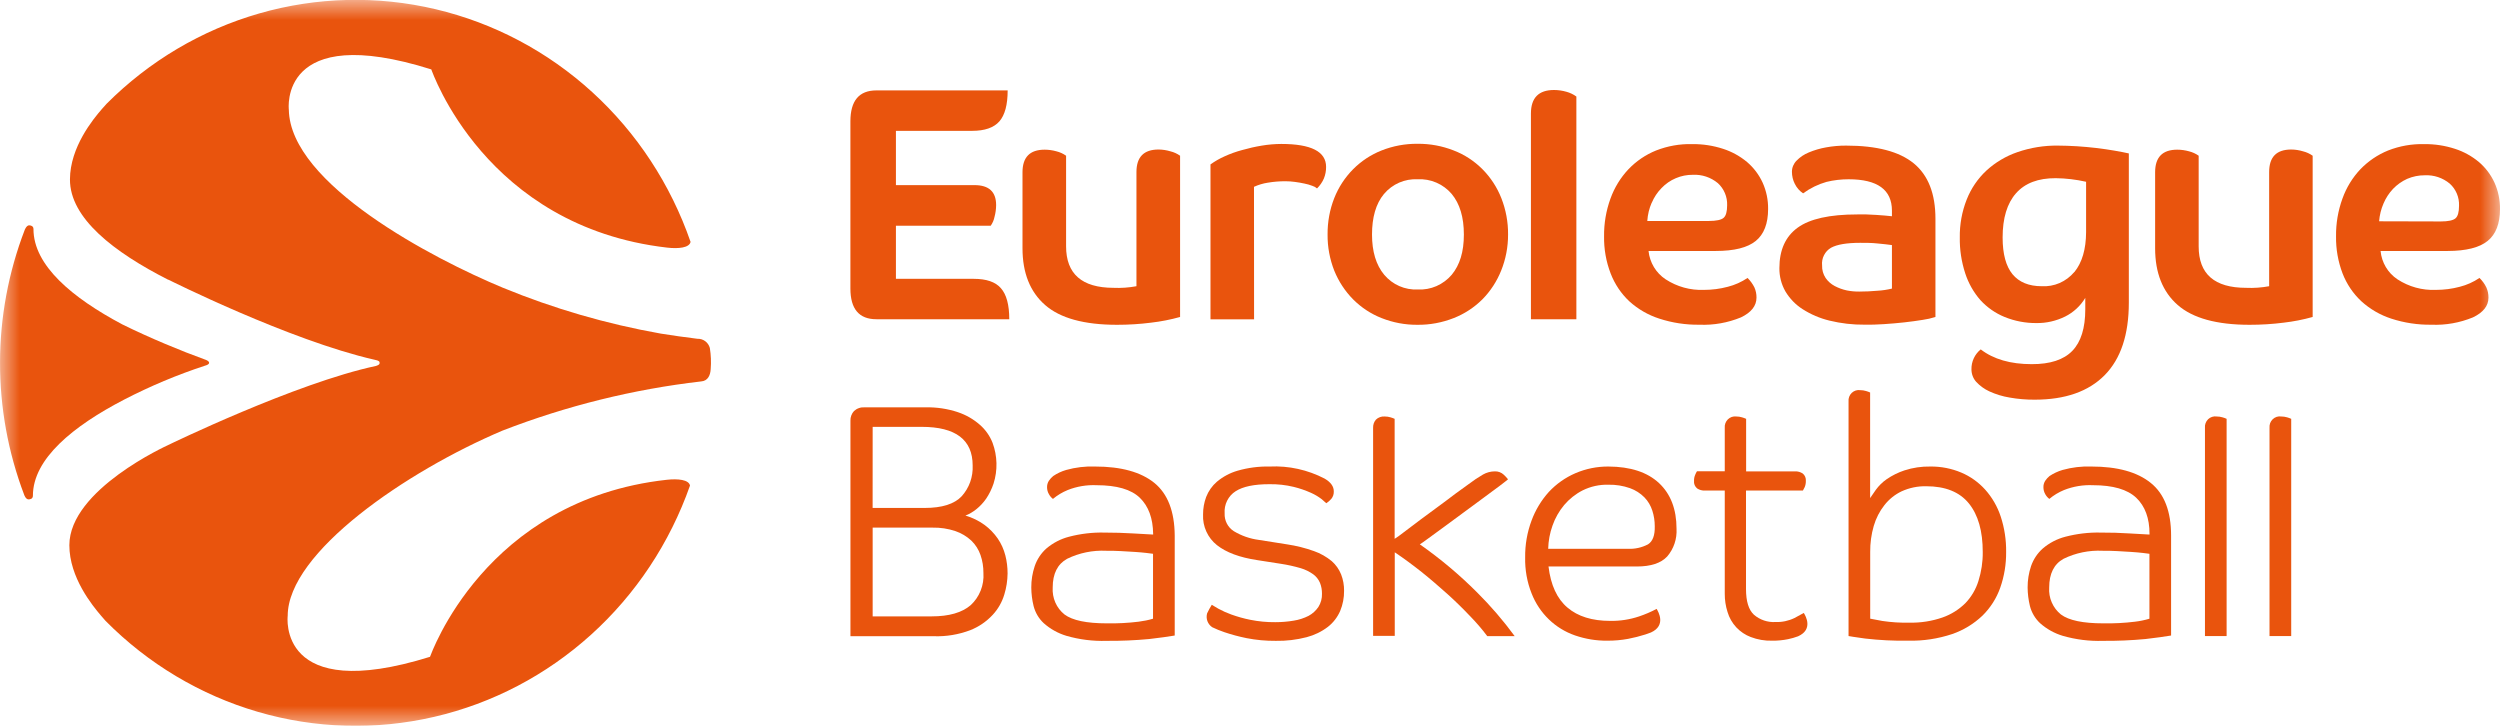 <svg width="62" height="18" viewBox="0 0 62 18" fill="none" xmlns="http://www.w3.org/2000/svg">
<g clip-path="url(#clip0_6638_12838)">
<mask id="mask0_6638_12838" style="mask-type:luminance" maskUnits="userSpaceOnUse" x="0" y="0" width="62" height="18">
<path d="M62 0H0V18H62V0Z" fill="white"/>
</mask>
<g mask="url(#mask0_6638_12838)">
<path d="M17.297 8.402C16.974 8.362 16.674 8.319 16.386 8.273C15.044 8.035 13.73 7.654 12.467 7.134C10.748 6.421 7.194 4.567 7.163 2.721C7.163 2.721 6.899 0.526 10.696 1.721C10.714 1.76 12.03 5.621 16.546 6.141C16.824 6.173 17.097 6.146 17.126 5.999C16.632 4.572 15.794 3.295 14.69 2.287C13.585 1.278 12.248 0.57 10.805 0.229C9.361 -0.113 7.856 -0.077 6.43 0.333C5.003 0.743 3.701 1.514 2.643 2.574L2.527 2.704C2.312 2.952 1.738 3.646 1.735 4.448C1.73 5.412 2.829 6.256 4.17 6.937H4.178C4.178 6.937 7.179 8.441 9.286 8.921C9.407 8.943 9.415 8.969 9.415 9.004C9.415 9.04 9.38 9.056 9.326 9.075C7.335 9.498 4.175 11.035 4.167 11.039C4.158 11.044 1.72 12.142 1.72 13.521C1.72 14.322 2.293 15.019 2.504 15.267L2.619 15.399C3.672 16.463 4.971 17.238 6.395 17.654C7.819 18.07 9.322 18.113 10.767 17.778C12.211 17.444 13.55 16.743 14.659 15.74C15.768 14.738 16.611 13.466 17.112 12.042C17.084 11.895 16.811 11.868 16.533 11.899C12.014 12.399 10.683 16.253 10.664 16.289C6.862 17.473 7.135 15.274 7.135 15.274C7.135 13.701 10.081 11.688 12.462 10.679C14.049 10.064 15.705 9.654 17.391 9.459C17.559 9.446 17.617 9.3 17.625 9.157C17.639 8.981 17.632 8.803 17.604 8.629C17.585 8.561 17.545 8.502 17.489 8.461C17.433 8.42 17.366 8.399 17.297 8.402Z" fill="#E9540D"/>
<path d="M5.092 9.066C5.092 9.066 5.186 9.046 5.186 8.996C5.186 8.945 5.071 8.912 5.071 8.912C4.508 8.709 3.706 8.378 3.029 8.043C1.797 7.388 0.829 6.585 0.83 5.679C0.83 5.6 0.754 5.588 0.722 5.588C0.658 5.588 0.615 5.697 0.615 5.697C-0.199 7.81 -0.204 10.159 0.601 12.275C0.601 12.275 0.639 12.385 0.708 12.385C0.746 12.385 0.816 12.373 0.816 12.294C0.816 11.376 1.816 10.567 3.073 9.913C3.723 9.577 4.398 9.293 5.092 9.066Z" fill="#E9540D"/>
<path d="M35.155 8.055C35.462 8.058 35.766 8.001 36.053 7.888C36.318 7.784 36.56 7.626 36.764 7.423C36.964 7.22 37.121 6.979 37.228 6.713C37.343 6.429 37.401 6.124 37.4 5.817C37.403 5.508 37.346 5.202 37.234 4.916C37.128 4.646 36.968 4.401 36.765 4.197C36.562 3.993 36.319 3.834 36.053 3.732C35.766 3.619 35.462 3.563 35.155 3.566C34.85 3.563 34.547 3.619 34.262 3.732C33.998 3.836 33.758 3.995 33.556 4.198C33.355 4.401 33.196 4.644 33.09 4.912C32.977 5.199 32.921 5.507 32.924 5.817C32.921 6.124 32.978 6.428 33.09 6.713C33.198 6.979 33.356 7.22 33.556 7.423C33.758 7.626 33.998 7.784 34.262 7.888C34.547 8.001 34.85 8.058 35.155 8.055ZM34.322 4.811C34.425 4.689 34.553 4.593 34.697 4.53C34.842 4.467 34.998 4.438 35.155 4.446C35.314 4.437 35.473 4.465 35.62 4.528C35.767 4.591 35.898 4.688 36.003 4.811C36.204 5.054 36.304 5.389 36.304 5.817C36.304 6.245 36.204 6.571 36.003 6.814C35.899 6.936 35.769 7.032 35.623 7.096C35.477 7.159 35.319 7.188 35.16 7.179C35.004 7.187 34.847 7.158 34.703 7.095C34.558 7.032 34.43 6.935 34.328 6.814C34.126 6.571 34.026 6.238 34.026 5.817C34.026 5.396 34.12 5.054 34.322 4.811Z" fill="#E9540D"/>
<path d="M52.196 9.304C52.596 8.898 52.795 8.298 52.795 7.504V3.805C52.694 3.783 52.581 3.76 52.439 3.736C52.297 3.712 52.153 3.69 51.994 3.671C51.835 3.653 51.671 3.637 51.509 3.627C51.347 3.618 51.187 3.611 51.04 3.611C50.698 3.606 50.357 3.661 50.032 3.773C49.748 3.871 49.485 4.026 49.262 4.231C49.049 4.43 48.882 4.675 48.774 4.949C48.656 5.248 48.598 5.568 48.603 5.89C48.598 6.191 48.644 6.491 48.737 6.777C48.817 7.023 48.945 7.25 49.114 7.443C49.282 7.626 49.486 7.768 49.714 7.861C49.965 7.963 50.232 8.014 50.501 8.012C50.748 8.016 50.993 7.96 51.216 7.85C51.422 7.747 51.595 7.587 51.715 7.388V7.671C51.715 8.136 51.608 8.48 51.393 8.702C51.178 8.923 50.842 9.033 50.385 9.031C49.861 9.031 49.439 8.909 49.122 8.665C49.049 8.724 48.99 8.799 48.95 8.885C48.91 8.971 48.89 9.065 48.892 9.16C48.892 9.273 48.933 9.383 49.007 9.467C49.1 9.568 49.212 9.649 49.336 9.706C49.496 9.779 49.664 9.831 49.837 9.859C50.043 9.896 50.251 9.913 50.46 9.912C51.218 9.912 51.796 9.709 52.196 9.304ZM51.443 6.746C51.344 6.864 51.219 6.957 51.079 7.019C50.938 7.08 50.786 7.107 50.633 7.098C50.316 7.098 50.075 6.999 49.911 6.802C49.748 6.604 49.665 6.301 49.665 5.89C49.665 5.409 49.776 5.043 49.998 4.792C50.22 4.541 50.548 4.417 50.982 4.419C51.236 4.422 51.488 4.452 51.735 4.508V5.76C51.733 6.182 51.636 6.51 51.446 6.746H51.443Z" fill="#E9540D"/>
<path d="M31.099 4.633C31.207 4.584 31.322 4.549 31.439 4.531C31.586 4.506 31.735 4.494 31.884 4.495C31.96 4.495 32.036 4.501 32.111 4.511C32.193 4.522 32.272 4.535 32.348 4.552C32.416 4.565 32.483 4.584 32.547 4.609C32.59 4.622 32.629 4.644 32.662 4.673C32.734 4.603 32.793 4.519 32.833 4.425C32.87 4.334 32.888 4.236 32.887 4.138C32.887 3.759 32.516 3.57 31.776 3.57C31.615 3.571 31.454 3.584 31.295 3.611C31.13 3.638 30.967 3.675 30.806 3.721C30.655 3.761 30.508 3.814 30.366 3.879C30.244 3.933 30.129 4 30.02 4.077V7.919H31.101L31.099 4.633Z" fill="#E9540D"/>
<path d="M24.148 6.915H22.219V5.598H24.57C24.616 5.532 24.649 5.457 24.664 5.378C24.69 5.283 24.703 5.185 24.704 5.086C24.704 4.757 24.527 4.591 24.167 4.591H22.219V3.245H24.109C24.421 3.245 24.646 3.167 24.784 3.011C24.921 2.854 24.99 2.598 24.99 2.242H21.735C21.305 2.242 21.09 2.498 21.09 3.011V7.155C21.09 7.663 21.305 7.917 21.735 7.917H25.03C25.03 7.56 24.961 7.304 24.823 7.148C24.686 6.99 24.461 6.915 24.148 6.915Z" fill="#E9540D"/>
<path d="M28.732 3.708C28.366 3.708 28.184 3.894 28.184 4.267V7.098C27.995 7.133 27.803 7.147 27.612 7.138C26.83 7.136 26.439 6.792 26.439 6.109V3.862C26.367 3.811 26.286 3.774 26.201 3.753C26.105 3.726 26.006 3.712 25.907 3.712C25.541 3.712 25.358 3.898 25.358 4.272V6.157C25.358 6.768 25.545 7.237 25.918 7.564C26.292 7.891 26.886 8.055 27.701 8.055C27.984 8.055 28.267 8.038 28.547 8.002C28.79 7.974 29.03 7.927 29.266 7.861V3.862C29.194 3.811 29.113 3.774 29.027 3.753C28.931 3.724 28.832 3.709 28.732 3.708Z" fill="#E9540D"/>
<path d="M46.717 8.039C46.889 8.028 47.058 8.013 47.225 7.995C47.393 7.976 47.548 7.955 47.682 7.933C47.79 7.918 47.896 7.894 47.999 7.861V5.427C47.999 4.805 47.82 4.346 47.462 4.052C47.103 3.758 46.544 3.611 45.783 3.611C45.617 3.61 45.451 3.625 45.286 3.655C45.139 3.681 44.995 3.723 44.857 3.781C44.743 3.827 44.641 3.896 44.555 3.984C44.518 4.02 44.49 4.063 44.47 4.11C44.45 4.157 44.44 4.208 44.44 4.26C44.44 4.364 44.464 4.467 44.511 4.559C44.558 4.655 44.629 4.737 44.717 4.795C44.893 4.666 45.089 4.57 45.297 4.511C45.477 4.467 45.661 4.446 45.845 4.446C46.562 4.446 46.92 4.706 46.92 5.224V5.363C46.877 5.358 46.82 5.352 46.749 5.346L46.535 5.33C46.456 5.324 46.374 5.321 46.289 5.318C46.204 5.314 46.128 5.318 46.059 5.318C45.376 5.318 44.883 5.427 44.581 5.647C44.28 5.866 44.129 6.2 44.129 6.648C44.126 6.851 44.178 7.052 44.278 7.227C44.385 7.405 44.53 7.556 44.703 7.666C44.909 7.798 45.134 7.894 45.37 7.951C45.657 8.021 45.952 8.055 46.247 8.052C46.387 8.055 46.545 8.05 46.717 8.039ZM45.804 7.203C45.698 7.181 45.597 7.144 45.502 7.094C45.412 7.047 45.334 6.979 45.276 6.895C45.215 6.803 45.184 6.694 45.188 6.583C45.179 6.496 45.195 6.408 45.235 6.33C45.274 6.252 45.335 6.187 45.41 6.144C45.558 6.063 45.8 6.022 46.133 6.022C46.277 6.022 46.419 6.022 46.563 6.038C46.708 6.053 46.826 6.063 46.92 6.078V7.157C46.804 7.185 46.686 7.203 46.567 7.21C46.411 7.224 46.258 7.231 46.11 7.231C46.007 7.232 45.905 7.223 45.804 7.203Z" fill="#E9540D"/>
<path d="M56.822 3.708C56.456 3.708 56.275 3.894 56.275 4.267V7.098C56.086 7.133 55.895 7.147 55.703 7.138C54.918 7.138 54.526 6.795 54.527 6.109V3.862C54.455 3.811 54.374 3.774 54.289 3.753C54.193 3.726 54.095 3.712 53.995 3.712C53.63 3.712 53.447 3.898 53.447 4.272V6.157C53.447 6.768 53.634 7.237 54.007 7.564C54.38 7.891 54.975 8.055 55.79 8.055C56.073 8.055 56.355 8.038 56.636 8.002C56.879 7.974 57.119 7.927 57.354 7.861V3.862C57.282 3.811 57.201 3.774 57.116 3.753C57.021 3.724 56.922 3.709 56.822 3.708Z" fill="#E9540D"/>
<path d="M61.694 5.975C61.898 5.809 62 5.545 62 5.184C62.002 4.959 61.956 4.736 61.864 4.531C61.774 4.334 61.643 4.16 61.479 4.02C61.304 3.873 61.101 3.761 60.884 3.691C60.636 3.61 60.378 3.571 60.118 3.574C59.813 3.567 59.51 3.62 59.225 3.732C58.966 3.837 58.732 3.996 58.537 4.198C58.341 4.406 58.19 4.653 58.093 4.924C57.984 5.223 57.93 5.541 57.934 5.861C57.929 6.176 57.984 6.489 58.096 6.782C58.198 7.045 58.357 7.28 58.561 7.471C58.776 7.666 59.029 7.813 59.303 7.902C59.626 8.007 59.962 8.058 60.3 8.053C60.652 8.068 61.003 8.005 61.329 7.871C61.586 7.748 61.714 7.585 61.714 7.38C61.715 7.293 61.697 7.208 61.662 7.129C61.619 7.04 61.561 6.961 61.491 6.893C61.342 6.994 61.177 7.068 61.003 7.112C60.81 7.164 60.611 7.189 60.411 7.189C60.073 7.204 59.739 7.112 59.455 6.926C59.338 6.848 59.24 6.745 59.168 6.623C59.096 6.502 59.052 6.366 59.038 6.224H60.706C61.16 6.223 61.49 6.14 61.694 5.975ZM59.002 5.488C59.014 5.336 59.05 5.188 59.11 5.049C59.167 4.913 59.248 4.789 59.348 4.683C59.448 4.579 59.567 4.495 59.697 4.436C59.836 4.376 59.985 4.346 60.135 4.347C60.359 4.336 60.58 4.409 60.754 4.554C60.83 4.622 60.89 4.707 60.93 4.802C60.97 4.897 60.988 4.999 60.984 5.103C60.984 5.26 60.955 5.364 60.897 5.414C60.839 5.465 60.716 5.492 60.532 5.492L59.002 5.488Z" fill="#E9540D"/>
<path d="M40.41 7.475C40.625 7.669 40.877 7.814 41.151 7.902C41.473 8.007 41.809 8.058 42.147 8.053C42.499 8.068 42.849 8.005 43.176 7.871C43.432 7.748 43.561 7.585 43.561 7.38C43.562 7.293 43.545 7.208 43.51 7.129C43.466 7.041 43.408 6.961 43.339 6.893C43.189 6.994 43.024 7.068 42.85 7.112C42.657 7.164 42.458 7.189 42.259 7.189C41.922 7.203 41.589 7.111 41.306 6.926C41.188 6.848 41.09 6.745 41.017 6.624C40.944 6.502 40.898 6.366 40.884 6.224H42.552C43.008 6.224 43.337 6.142 43.541 5.977C43.745 5.813 43.849 5.546 43.849 5.184C43.852 4.959 43.806 4.736 43.714 4.531C43.624 4.334 43.492 4.16 43.329 4.02C43.153 3.873 42.95 3.761 42.733 3.691C42.485 3.61 42.226 3.571 41.967 3.574C41.661 3.566 41.357 3.62 41.071 3.732C40.813 3.836 40.579 3.995 40.385 4.198C40.189 4.406 40.038 4.653 39.94 4.924C39.831 5.224 39.777 5.541 39.781 5.861C39.776 6.176 39.831 6.489 39.944 6.782C40.046 7.046 40.205 7.284 40.41 7.475ZM40.963 5.03C41.02 4.894 41.102 4.77 41.205 4.665C41.306 4.559 41.427 4.475 41.561 4.419C41.694 4.362 41.838 4.334 41.983 4.335C42.207 4.324 42.428 4.397 42.603 4.542C42.678 4.61 42.738 4.695 42.778 4.79C42.818 4.885 42.837 4.987 42.833 5.09C42.833 5.247 42.804 5.352 42.746 5.402C42.688 5.453 42.565 5.48 42.38 5.48H40.853C40.863 5.325 40.899 5.172 40.961 5.03H40.963Z" fill="#E9540D"/>
<path d="M39.094 2.394C39.02 2.34 38.936 2.3 38.848 2.276C38.748 2.247 38.643 2.232 38.539 2.232C38.158 2.232 37.967 2.427 37.967 2.816V7.917H39.094V2.394Z" fill="#E9540D"/>
<path d="M24.745 13.357C24.655 13.227 24.544 13.112 24.417 13.018C24.273 12.914 24.113 12.835 23.943 12.787C24.04 12.748 24.13 12.695 24.211 12.63C24.306 12.554 24.389 12.465 24.458 12.365C24.535 12.25 24.596 12.125 24.64 11.993C24.745 11.664 24.736 11.307 24.616 10.983C24.549 10.811 24.441 10.658 24.303 10.537C24.143 10.396 23.958 10.29 23.758 10.223C23.498 10.136 23.227 10.096 22.955 10.102H21.439C21.392 10.099 21.345 10.105 21.301 10.121C21.256 10.136 21.215 10.161 21.18 10.193C21.15 10.225 21.127 10.263 21.112 10.304C21.096 10.345 21.089 10.389 21.091 10.433V15.778H23.158C23.465 15.789 23.772 15.738 24.061 15.629C24.272 15.546 24.463 15.416 24.619 15.248C24.752 15.105 24.851 14.932 24.907 14.743C24.959 14.575 24.986 14.399 24.988 14.222C24.988 14.07 24.97 13.919 24.932 13.772C24.894 13.624 24.831 13.483 24.745 13.357ZM21.642 10.586H22.858C23.701 10.586 24.122 10.906 24.122 11.545C24.128 11.684 24.107 11.823 24.061 11.954C24.014 12.085 23.942 12.205 23.85 12.307C23.669 12.5 23.363 12.597 22.931 12.597H21.641L21.642 10.586ZM24.073 15.008C23.858 15.193 23.536 15.286 23.106 15.286H21.642V13.085H23.125C23.319 13.081 23.512 13.11 23.696 13.172C23.842 13.222 23.976 13.302 24.09 13.408C24.192 13.507 24.269 13.628 24.316 13.763C24.366 13.907 24.39 14.058 24.389 14.21C24.399 14.359 24.376 14.508 24.321 14.646C24.266 14.784 24.182 14.908 24.073 15.008Z" fill="#E9540D"/>
<path d="M28.628 11.976C28.294 11.706 27.804 11.57 27.158 11.57C26.916 11.561 26.675 11.59 26.441 11.655C26.327 11.688 26.218 11.739 26.119 11.806C26.078 11.84 26.041 11.88 26.012 11.924C25.981 11.971 25.966 12.027 25.967 12.084C25.967 12.143 25.982 12.202 26.012 12.253C26.037 12.3 26.071 12.341 26.113 12.373C26.223 12.281 26.347 12.207 26.479 12.153C26.706 12.063 26.95 12.022 27.194 12.033C27.695 12.033 28.053 12.137 28.268 12.345C28.483 12.554 28.593 12.852 28.598 13.241V13.257L28.1 13.229C27.87 13.215 27.634 13.208 27.39 13.208C27.095 13.201 26.799 13.236 26.512 13.311C26.307 13.364 26.116 13.463 25.952 13.601C25.819 13.719 25.719 13.87 25.661 14.04C25.604 14.21 25.575 14.389 25.576 14.569C25.577 14.724 25.596 14.879 25.633 15.029C25.675 15.193 25.762 15.341 25.885 15.455C26.048 15.6 26.241 15.707 26.449 15.769C26.772 15.862 27.108 15.904 27.444 15.893C27.796 15.896 28.149 15.881 28.5 15.848C28.765 15.817 28.976 15.788 29.133 15.761V13.28C29.128 12.681 28.959 12.246 28.628 11.976ZM28.595 15.344C28.478 15.379 28.358 15.403 28.237 15.418C27.976 15.45 27.712 15.464 27.448 15.459C26.947 15.459 26.598 15.386 26.401 15.24C26.302 15.161 26.223 15.059 26.172 14.942C26.121 14.825 26.099 14.697 26.107 14.569C26.107 14.228 26.227 13.989 26.465 13.858C26.767 13.711 27.099 13.643 27.432 13.659C27.546 13.659 27.667 13.659 27.794 13.667C27.922 13.675 28.04 13.68 28.148 13.688C28.257 13.695 28.351 13.704 28.432 13.713C28.512 13.722 28.567 13.728 28.595 13.734V15.344Z" fill="#E9540D"/>
<path d="M33.027 13.916C32.896 13.808 32.748 13.724 32.589 13.668C32.372 13.59 32.147 13.534 31.919 13.5L31.222 13.39C31.001 13.362 30.787 13.287 30.595 13.171C30.523 13.124 30.464 13.059 30.425 12.982C30.386 12.905 30.367 12.819 30.371 12.732C30.363 12.624 30.384 12.515 30.432 12.419C30.48 12.322 30.553 12.24 30.643 12.183C30.824 12.066 31.103 12.008 31.481 12.008C31.685 12.005 31.888 12.027 32.085 12.075C32.233 12.111 32.377 12.161 32.515 12.223C32.609 12.265 32.697 12.318 32.779 12.38C32.838 12.431 32.876 12.464 32.892 12.48C32.939 12.45 32.981 12.413 33.017 12.371C33.06 12.319 33.081 12.253 33.078 12.185C33.078 12.063 33.003 11.959 32.852 11.87C32.431 11.651 31.961 11.547 31.489 11.57C31.219 11.564 30.95 11.599 30.69 11.674C30.504 11.728 30.33 11.821 30.18 11.946C30.061 12.048 29.969 12.179 29.912 12.327C29.861 12.465 29.835 12.611 29.836 12.759C29.829 12.905 29.857 13.05 29.917 13.182C29.977 13.314 30.067 13.43 30.18 13.519C30.41 13.701 30.743 13.825 31.18 13.891L31.764 13.982C31.931 14.007 32.096 14.044 32.258 14.091C32.37 14.124 32.475 14.176 32.57 14.244C32.643 14.298 32.7 14.371 32.736 14.455C32.77 14.54 32.786 14.632 32.785 14.724C32.789 14.84 32.758 14.955 32.696 15.053C32.634 15.145 32.55 15.221 32.453 15.273C32.337 15.332 32.213 15.372 32.084 15.392C31.933 15.418 31.78 15.43 31.627 15.43C31.418 15.432 31.211 15.412 31.006 15.371C30.847 15.339 30.69 15.295 30.537 15.24C30.426 15.2 30.318 15.152 30.214 15.095L30.052 14.999C30.009 15.068 29.97 15.139 29.936 15.212C29.919 15.276 29.921 15.343 29.944 15.405C29.967 15.466 30.009 15.519 30.063 15.555C30.16 15.602 30.261 15.643 30.364 15.678C30.544 15.739 30.728 15.788 30.915 15.826C31.154 15.873 31.397 15.895 31.64 15.893C31.898 15.898 32.156 15.867 32.406 15.802C32.596 15.752 32.775 15.666 32.932 15.546C33.064 15.443 33.168 15.308 33.236 15.153C33.302 14.994 33.335 14.823 33.333 14.651C33.335 14.513 33.31 14.375 33.26 14.246C33.209 14.119 33.129 14.005 33.027 13.916Z" fill="#E9540D"/>
<path d="M35.212 13.5C35.239 13.484 35.308 13.436 35.418 13.355L35.815 13.065L36.309 12.701L36.803 12.337L37.2 12.043C37.307 11.96 37.377 11.909 37.399 11.887C37.368 11.847 37.334 11.811 37.298 11.777C37.267 11.747 37.23 11.724 37.191 11.709C37.151 11.694 37.109 11.688 37.067 11.69C36.966 11.691 36.867 11.718 36.779 11.768C36.656 11.839 36.539 11.918 36.426 12.004C36.22 12.15 36.014 12.302 35.807 12.46L35.231 12.885C35.056 13.015 34.91 13.125 34.794 13.215C34.727 13.268 34.659 13.317 34.587 13.363V10.387C34.554 10.372 34.521 10.36 34.486 10.35C34.44 10.336 34.392 10.329 34.344 10.329C34.304 10.325 34.263 10.33 34.225 10.344C34.186 10.357 34.151 10.379 34.122 10.408C34.074 10.464 34.05 10.537 34.053 10.611V15.77H34.59V13.697C34.812 13.846 35.033 14.009 35.255 14.185C35.476 14.361 35.684 14.543 35.891 14.727C36.097 14.912 36.281 15.094 36.454 15.276C36.608 15.433 36.752 15.6 36.884 15.776H37.564C37.282 15.391 36.97 15.028 36.632 14.692C36.194 14.253 35.718 13.854 35.212 13.5Z" fill="#E9540D"/>
<path d="M39.889 11.57C39.608 11.568 39.329 11.624 39.069 11.736C38.821 11.843 38.597 12.001 38.412 12.199C38.225 12.406 38.079 12.648 37.982 12.911C37.874 13.201 37.82 13.511 37.824 13.822C37.817 14.129 37.871 14.434 37.984 14.718C38.079 14.961 38.224 15.179 38.41 15.359C38.595 15.538 38.817 15.674 39.059 15.758C39.317 15.847 39.589 15.892 39.861 15.889C40.034 15.89 40.206 15.875 40.375 15.844C40.52 15.816 40.664 15.78 40.805 15.735C40.853 15.718 40.899 15.703 40.942 15.686C41.327 15.512 41.127 15.171 41.084 15.1C40.944 15.175 40.797 15.238 40.647 15.288C40.417 15.365 40.176 15.402 39.934 15.398C39.485 15.398 39.131 15.288 38.873 15.068C38.614 14.849 38.458 14.509 38.403 14.049H40.593C40.941 14.049 41.192 13.966 41.346 13.801C41.509 13.612 41.592 13.365 41.578 13.114C41.578 12.629 41.433 12.251 41.143 11.98C40.852 11.709 40.435 11.573 39.889 11.57ZM40.87 13.5C40.715 13.581 40.543 13.619 40.37 13.61H38.395C38.4 13.413 38.436 13.219 38.502 13.035C38.567 12.848 38.665 12.676 38.791 12.525C38.919 12.374 39.075 12.25 39.25 12.161C39.449 12.063 39.667 12.015 39.887 12.021C40.07 12.017 40.252 12.046 40.425 12.107C40.559 12.155 40.681 12.233 40.782 12.335C40.872 12.428 40.939 12.541 40.978 12.665C41.018 12.789 41.038 12.918 41.038 13.049C41.044 13.28 40.986 13.427 40.87 13.5Z" fill="#E9540D"/>
<path d="M44.503 15.327C44.356 15.398 44.195 15.432 44.033 15.426C43.838 15.438 43.645 15.373 43.496 15.244C43.367 15.123 43.301 14.915 43.301 14.607V12.166H44.712C44.728 12.139 44.743 12.11 44.757 12.08C44.777 12.031 44.786 11.979 44.785 11.926C44.788 11.892 44.782 11.857 44.769 11.825C44.756 11.793 44.735 11.765 44.709 11.744C44.652 11.706 44.585 11.687 44.518 11.69H43.304V10.387C43.271 10.372 43.237 10.36 43.203 10.35C43.157 10.336 43.109 10.329 43.061 10.329C43.023 10.324 42.984 10.328 42.948 10.34C42.912 10.353 42.879 10.373 42.851 10.4C42.824 10.427 42.803 10.46 42.789 10.497C42.776 10.533 42.77 10.572 42.774 10.611V11.687H42.085C42.068 11.715 42.053 11.744 42.041 11.774C42.02 11.822 42.01 11.874 42.012 11.926C42.008 11.961 42.013 11.997 42.027 12.03C42.041 12.062 42.062 12.091 42.089 12.113C42.145 12.15 42.212 12.169 42.279 12.166H42.774V14.723C42.773 14.877 42.796 15.031 42.843 15.178C42.885 15.32 42.959 15.449 43.059 15.557C43.159 15.664 43.282 15.747 43.418 15.798C43.587 15.863 43.767 15.894 43.949 15.889C44.081 15.891 44.212 15.878 44.342 15.852C44.427 15.835 44.511 15.81 44.593 15.78C44.971 15.61 44.782 15.277 44.734 15.201C44.682 15.23 44.608 15.271 44.503 15.327Z" fill="#E9540D"/>
<path d="M49.231 12.141C49.066 11.959 48.865 11.815 48.64 11.72C48.397 11.618 48.137 11.567 47.874 11.57C47.655 11.566 47.437 11.598 47.229 11.666C47.072 11.718 46.924 11.792 46.787 11.886C46.685 11.957 46.595 12.046 46.521 12.147C46.459 12.235 46.413 12.304 46.379 12.353V9.734C46.346 9.719 46.312 9.707 46.277 9.697C46.231 9.683 46.183 9.676 46.135 9.676C46.097 9.67 46.058 9.673 46.021 9.685C45.984 9.697 45.951 9.717 45.922 9.744C45.894 9.771 45.873 9.805 45.859 9.841C45.845 9.878 45.84 9.918 45.844 9.957V15.774C45.865 15.78 46.003 15.8 46.256 15.836C46.613 15.877 46.972 15.895 47.331 15.889C47.698 15.897 48.063 15.841 48.413 15.725C48.692 15.629 48.948 15.474 49.164 15.269C49.362 15.075 49.513 14.838 49.606 14.575C49.706 14.29 49.755 13.991 49.752 13.689C49.756 13.391 49.711 13.094 49.618 12.811C49.536 12.562 49.404 12.334 49.231 12.141ZM49.065 14.409C49.001 14.615 48.89 14.803 48.742 14.958C48.581 15.117 48.387 15.239 48.175 15.313C47.91 15.405 47.632 15.448 47.353 15.442C47.129 15.447 46.905 15.433 46.684 15.4C46.53 15.373 46.429 15.354 46.381 15.343V13.689C46.379 13.47 46.408 13.253 46.469 13.043C46.524 12.855 46.613 12.68 46.734 12.527C46.849 12.38 46.996 12.262 47.164 12.183C47.355 12.097 47.562 12.054 47.771 12.059C48.245 12.059 48.598 12.201 48.828 12.485C49.058 12.769 49.173 13.171 49.172 13.692C49.175 13.935 49.138 14.177 49.065 14.409Z" fill="#E9540D"/>
<path d="M53.338 11.976C53.004 11.706 52.514 11.57 51.867 11.57C51.626 11.561 51.384 11.59 51.151 11.655C51.036 11.689 50.927 11.74 50.828 11.806C50.787 11.84 50.751 11.88 50.721 11.924C50.691 11.972 50.675 12.027 50.677 12.084C50.677 12.143 50.692 12.202 50.721 12.253C50.746 12.3 50.781 12.341 50.823 12.373C50.933 12.281 51.056 12.207 51.188 12.153C51.416 12.063 51.66 12.022 51.904 12.033C52.401 12.033 52.759 12.137 52.979 12.345C53.198 12.554 53.308 12.852 53.308 13.241V13.257L52.81 13.229C52.58 13.214 52.344 13.207 52.1 13.208C51.804 13.201 51.508 13.236 51.221 13.311C51.016 13.364 50.825 13.463 50.663 13.601C50.529 13.719 50.429 13.87 50.37 14.04C50.313 14.21 50.284 14.389 50.285 14.569C50.286 14.724 50.306 14.879 50.342 15.029C50.384 15.193 50.472 15.341 50.594 15.455C50.757 15.6 50.95 15.707 51.158 15.769C51.482 15.862 51.817 15.904 52.153 15.893C52.506 15.896 52.858 15.881 53.209 15.848C53.474 15.817 53.685 15.788 53.843 15.761V13.28C53.843 12.681 53.675 12.246 53.338 11.976ZM53.306 15.344C53.189 15.379 53.069 15.404 52.949 15.418C52.687 15.45 52.424 15.464 52.161 15.459C51.659 15.459 51.309 15.386 51.112 15.24C51.013 15.161 50.935 15.058 50.884 14.941C50.833 14.825 50.811 14.697 50.82 14.569C50.82 14.228 50.939 13.989 51.176 13.858C51.478 13.711 51.81 13.643 52.143 13.659C52.256 13.659 52.378 13.659 52.505 13.667C52.631 13.675 52.75 13.68 52.858 13.688C52.967 13.695 53.061 13.704 53.143 13.713C53.225 13.722 53.278 13.728 53.306 13.734L53.306 15.344Z" fill="#E9540D"/>
<path d="M54.974 10.329C54.936 10.323 54.897 10.326 54.86 10.338C54.823 10.35 54.789 10.37 54.761 10.397C54.733 10.424 54.712 10.458 54.698 10.495C54.684 10.531 54.679 10.571 54.683 10.61V15.774H55.22V10.387C55.188 10.372 55.154 10.359 55.119 10.35C55.072 10.336 55.023 10.329 54.974 10.329Z" fill="#E9540D"/>
<path d="M56.575 10.329C56.537 10.323 56.498 10.326 56.461 10.338C56.425 10.35 56.391 10.37 56.363 10.397C56.335 10.424 56.313 10.458 56.299 10.495C56.286 10.531 56.281 10.571 56.284 10.61V15.774H56.822V10.387C56.789 10.372 56.755 10.359 56.721 10.35C56.673 10.336 56.624 10.329 56.575 10.329Z" fill="#E9540D"/>
</g>
</g>
<defs>
<clipPath id="clip0_6638_12838">
<rect width="62" height="18" fill="white"/>
</clipPath>
</defs>
</svg>
